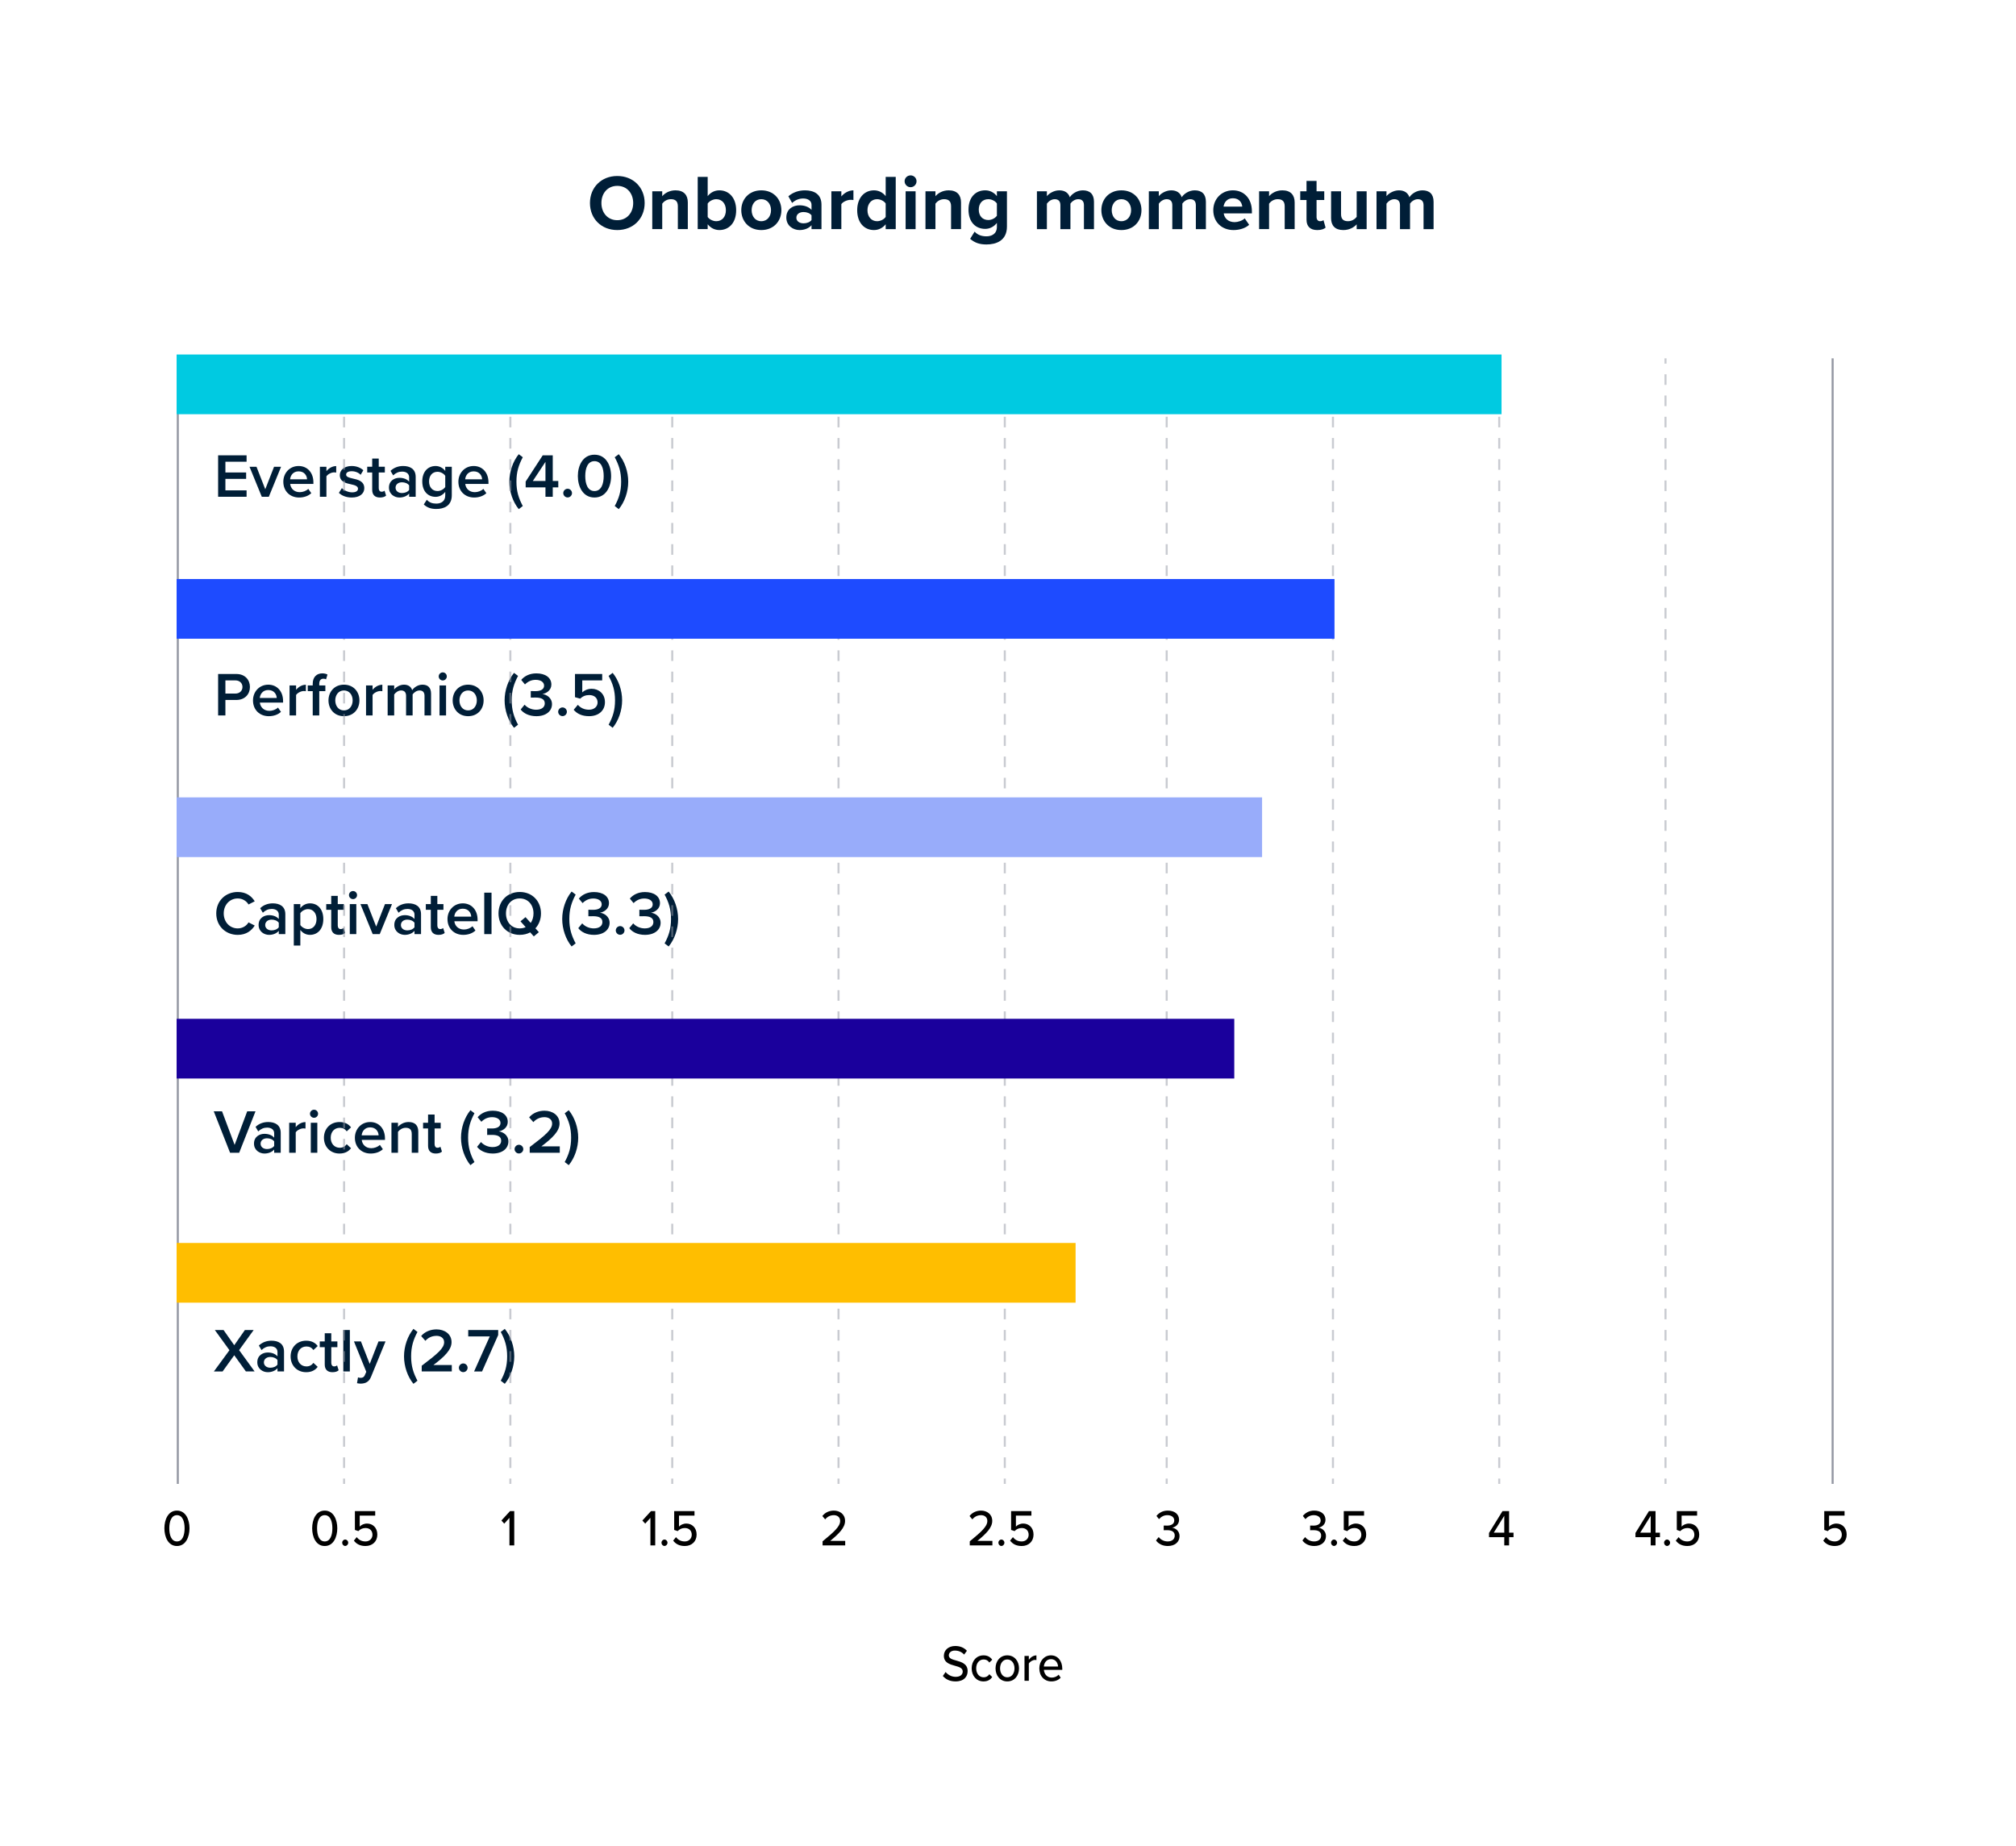 <?xml version="1.0" encoding="UTF-8"?><svg id="Layer_1" xmlns="http://www.w3.org/2000/svg" width="450" height="412.08" xmlns:xlink="http://www.w3.org/1999/xlink" viewBox="0 0 450 412.08"><defs><style>.cls-1,.cls-2,.cls-3{fill:none;}.cls-4{fill:#1e4bff;}.cls-5{fill:#00cae1;}.cls-2,.cls-3{stroke:#9498a3;stroke-miterlimit:10;stroke-width:.459px;}.cls-6{fill:#ffbe00;}.cls-7{fill:#001e37;}.cls-8{fill:#1a009c;}.cls-9{fill:#fff;filter:url(#drop-shadow-1);}.cls-10{opacity:.5;}.cls-11{fill:#98acfa;}.cls-3{stroke-dasharray:2.37 2.37;}</style><filter id="drop-shadow-1" x="0" y="0" width="450" height="412.08" filterUnits="userSpaceOnUse"><feOffset dx="-.252" dy="0"/><feGaussianBlur result="blur" stdDeviation="5.036"/><feFlood flood-color="#000" flood-opacity=".2"/><feComposite in2="blur" operator="in"/><feComposite in="SourceGraphic"/></filter></defs><path class="cls-9" d="M22.866,15.126h404.752c4.101,0,7.431,3.33,7.431,7.431v366.738c0,4.102-3.33,7.432-7.432,7.432H22.866c-4.101,0-7.431-3.33-7.431-7.431V22.557c0-4.102,3.33-7.432,7.432-7.432Z"/><path class="cls-7" d="M48.688,110.877v-9.251h6.353v1.429h-4.727v2.399h4.629v1.429h-4.629v2.566h4.727v1.429h-6.353Z"/><path class="cls-7" d="M58.433,110.877l-2.738-6.699h1.557l1.96,5.021,1.96-5.021h1.57l-2.738,6.699h-1.57Z"/><path class="cls-7" d="M66.648,104.011c2.016,0,3.309,1.54,3.309,3.648v.347h-5.185c.111,1.012.875,1.845,2.141,1.845.653,0,1.432-.264,1.904-.735l.667.957c-.667.638-1.654.971-2.725.971-2.016,0-3.517-1.401-3.517-3.523,0-1.942,1.418-3.509,3.405-3.509ZM64.758,106.979h3.781c-.027-.791-.569-1.775-1.891-1.775-1.251,0-1.82.957-1.891,1.775Z"/><path class="cls-7" d="M71.403,110.877v-6.699h1.46v.985c.5-.638,1.307-1.137,2.182-1.137v1.442c-.125-.028-.277-.042-.458-.042-.612,0-1.433.416-1.724.888v4.563h-1.46Z"/><path class="cls-7" d="M76.31,108.949c.473.485,1.404.943,2.28.943s1.32-.319,1.32-.818c0-.583-.709-.791-1.529-.971-1.153-.25-2.529-.555-2.529-2.053,0-1.096.945-2.039,2.641-2.039,1.14,0,2.002.402,2.613.943l-.611,1.026c-.403-.458-1.154-.804-1.988-.804-.765,0-1.251.277-1.251.749,0,.513.668.694,1.46.874,1.168.25,2.6.583,2.6,2.164,0,1.179-.987,2.081-2.794,2.081-1.141,0-2.183-.361-2.878-1.04l.667-1.054Z"/><path class="cls-7" d="M83.081,109.323v-3.87h-1.112v-1.276h1.112v-1.831h1.459v1.831h1.362v1.276h-1.362v3.509c0,.458.223.791.64.791.278,0,.542-.111.653-.236l.348,1.096c-.264.25-.695.43-1.376.43-1.126,0-1.724-.61-1.724-1.72Z"/><path class="cls-7" d="M91.324,110.877v-.721c-.5.569-1.278.888-2.168.888-1.099,0-2.336-.735-2.336-2.219,0-1.54,1.237-2.178,2.336-2.178.903,0,1.682.291,2.168.86v-.999c0-.777-.64-1.248-1.57-1.248-.751,0-1.404.277-1.988.846l-.598-1.013c.778-.735,1.752-1.082,2.822-1.082,1.487,0,2.794.624,2.794,2.427v4.438h-1.46ZM91.324,108.338c-.334-.458-.959-.693-1.599-.693-.82,0-1.432.471-1.432,1.207,0,.721.611,1.193,1.432,1.193.64,0,1.265-.236,1.599-.693v-1.013Z"/><path class="cls-7" d="M95.272,111.542c.542.624,1.237.86,2.127.86.959,0,1.987-.444,1.987-1.817v-.804c-.514.666-1.278,1.11-2.154,1.11-1.71,0-2.975-1.234-2.975-3.44,0-2.164,1.251-3.44,2.975-3.44.848,0,1.612.388,2.154,1.096v-.929h1.46v6.353c0,2.413-1.793,3.065-3.447,3.065-1.14,0-1.988-.25-2.808-.999l.681-1.054ZM99.386,106.202c-.319-.499-1.042-.902-1.724-.902-1.153,0-1.891.86-1.891,2.15s.737,2.15,1.891,2.15c.682,0,1.404-.402,1.724-.902v-2.497Z"/><path class="cls-7" d="M105.725,104.011c2.016,0,3.309,1.54,3.309,3.648v.347h-5.185c.111,1.012.875,1.845,2.141,1.845.653,0,1.432-.264,1.904-.735l.667.957c-.667.638-1.654.971-2.725.971-2.016,0-3.517-1.401-3.517-3.523,0-1.942,1.418-3.509,3.405-3.509ZM103.835,106.979h3.781c-.027-.791-.569-1.775-1.891-1.775-1.251,0-1.82.957-1.891,1.775Z"/><path class="cls-7" d="M115.791,113.637c-1.307-1.595-2.099-3.898-2.099-6.131s.792-4.522,2.099-6.131l.903.68c-.917,1.72-1.417,3.273-1.417,5.451s.5,3.731,1.417,5.437l-.903.694Z"/><path class="cls-7" d="M121.755,110.877v-2.094h-4.42v-1.304l3.809-5.853h2.238v5.729h1.236v1.428h-1.236v2.094h-1.627ZM121.755,103.082l-2.821,4.272h2.821v-4.272Z"/><path class="cls-7" d="M126.704,109.087c.528,0,.973.444.973.971s-.444.971-.973.971-.974-.444-.974-.971.445-.971.974-.971Z"/><path class="cls-7" d="M132.695,101.487c2.6,0,3.712,2.441,3.712,4.771s-1.112,4.785-3.712,4.785-3.711-2.455-3.711-4.785,1.111-4.771,3.711-4.771ZM132.695,102.929c-1.515,0-2.057,1.567-2.057,3.329s.542,3.343,2.057,3.343,2.058-1.581,2.058-3.343-.542-3.329-2.058-3.329Z"/><path class="cls-7" d="M137.214,102.055l.903-.68c1.32,1.609,2.113,3.898,2.113,6.131s-.793,4.535-2.113,6.131l-.903-.694c.932-1.706,1.432-3.26,1.432-5.437s-.5-3.731-1.432-5.451Z"/><path class="cls-7" d="M48.688,159.683v-9.251h4.072c1.946,0,3.03,1.332,3.03,2.899s-1.098,2.899-3.03,2.899h-2.446v3.454h-1.626ZM52.539,151.861h-2.225v2.94h2.225c.917,0,1.584-.583,1.584-1.47s-.667-1.47-1.584-1.47Z"/><path class="cls-7" d="M59.879,152.818c2.016,0,3.309,1.54,3.309,3.648v.347h-5.185c.111,1.012.875,1.845,2.141,1.845.653,0,1.432-.264,1.904-.735l.667.957c-.667.638-1.654.971-2.725.971-2.016,0-3.517-1.401-3.517-3.523,0-1.942,1.418-3.509,3.405-3.509ZM57.988,155.786h3.781c-.027-.791-.569-1.775-1.891-1.775-1.251,0-1.82.957-1.891,1.775Z"/><path class="cls-7" d="M64.633,159.683v-6.699h1.46v.985c.5-.638,1.307-1.137,2.182-1.137v1.442c-.125-.028-.277-.042-.458-.042-.612,0-1.433.416-1.724.888v4.563h-1.46Z"/><path class="cls-7" d="M71.263,154.26v5.423h-1.459v-5.423h-1.112v-1.276h1.112v-.375c0-1.498.89-2.316,2.127-2.316.458,0,.875.097,1.167.263l-.319,1.068c-.167-.097-.375-.139-.584-.139-.57,0-.932.375-.932,1.124v.375h1.362v1.276h-1.362Z"/><path class="cls-7" d="M73.322,156.327c0-1.914,1.32-3.509,3.447-3.509,2.154,0,3.461,1.595,3.461,3.509,0,1.928-1.307,3.523-3.461,3.523-2.127,0-3.447-1.595-3.447-3.523ZM78.716,156.327c0-1.179-.695-2.219-1.946-2.219-1.237,0-1.933,1.04-1.933,2.219,0,1.193.695,2.233,1.933,2.233,1.251,0,1.946-1.04,1.946-2.233Z"/><path class="cls-7" d="M81.705,159.683v-6.699h1.46v.985c.5-.638,1.307-1.137,2.182-1.137v1.442c-.125-.028-.277-.042-.458-.042-.612,0-1.433.416-1.724.888v4.563h-1.46Z"/><path class="cls-7" d="M94.758,159.683v-4.369c0-.721-.32-1.207-1.099-1.207-.653,0-1.265.458-1.557.888v4.688h-1.46v-4.369c0-.721-.319-1.207-1.111-1.207-.64,0-1.237.458-1.543.902v4.674h-1.46v-6.699h1.46v.915c.277-.416,1.167-1.082,2.182-1.082,1.001,0,1.613.499,1.835,1.234.39-.61,1.279-1.234,2.28-1.234,1.237,0,1.932.666,1.932,2.025v4.841h-1.459Z"/><path class="cls-7" d="M97.927,150.973c0-.499.417-.902.903-.902.501,0,.903.402.903.902s-.402.902-.903.902c-.486,0-.903-.402-.903-.902ZM98.108,159.683v-6.699h1.46v6.699h-1.46Z"/><path class="cls-7" d="M101.042,156.327c0-1.914,1.32-3.509,3.447-3.509,2.154,0,3.461,1.595,3.461,3.509,0,1.928-1.307,3.523-3.461,3.523-2.127,0-3.447-1.595-3.447-3.523ZM106.435,156.327c0-1.179-.695-2.219-1.946-2.219-1.237,0-1.933,1.04-1.933,2.219,0,1.193.695,2.233,1.933,2.233,1.251,0,1.946-1.04,1.946-2.233Z"/><path class="cls-7" d="M114.734,162.444c-1.307-1.595-2.099-3.898-2.099-6.131s.792-4.522,2.099-6.131l.903.68c-.917,1.72-1.417,3.273-1.417,5.451s.5,3.731,1.417,5.437l-.903.694Z"/><path class="cls-7" d="M117.097,157.284c.598.694,1.585,1.124,2.572,1.124,1.223,0,1.932-.555,1.932-1.415,0-.915-.736-1.304-2.057-1.304-.39,0-.932,0-1.07.014v-1.457c.166.014.709.014,1.07.014,1.084,0,1.904-.375,1.904-1.22,0-.86-.834-1.304-1.877-1.304-.945,0-1.724.361-2.391,1.027l-.834-1.013c.709-.832,1.835-1.456,3.378-1.456,2.001,0,3.35.943,3.35,2.497,0,1.235-1.057,1.956-2.016,2.122.903.083,2.155.818,2.155,2.247,0,1.567-1.349,2.691-3.489,2.691-1.654,0-2.878-.666-3.503-1.498l.875-1.068Z"/><path class="cls-7" d="M125.564,157.894c.527,0,.973.444.973.971s-.445.971-.973.971-.974-.444-.974-.971.445-.971.974-.971Z"/><path class="cls-7" d="M128.984,157.311c.625.708,1.459,1.096,2.502,1.096,1.168,0,1.904-.721,1.904-1.623,0-.999-.723-1.651-1.862-1.651-.793,0-1.446.25-2.03.805l-1.153-.333v-5.174h6.074v1.429h-4.448v2.677c.445-.444,1.21-.805,2.1-.805,1.557,0,2.961,1.096,2.961,2.982,0,1.928-1.46,3.135-3.531,3.135-1.599,0-2.696-.541-3.447-1.429l.932-1.11Z"/><path class="cls-7" d="M135.851,150.862l.903-.68c1.32,1.609,2.113,3.898,2.113,6.131s-.793,4.535-2.113,6.131l-.903-.694c.932-1.706,1.432-3.26,1.432-5.437s-.5-3.731-1.432-5.451Z"/><path class="cls-7" d="M48.271,203.871c0-2.843,2.126-4.785,4.795-4.785,1.946,0,3.101.971,3.795,2.081l-1.39.707c-.444-.763-1.334-1.345-2.405-1.345-1.765,0-3.127,1.401-3.127,3.343s1.362,3.343,3.127,3.343c1.071,0,1.961-.569,2.405-1.345l1.39.708c-.709,1.11-1.849,2.081-3.795,2.081-2.669,0-4.795-1.942-4.795-4.785Z"/><path class="cls-7" d="M62.228,208.49v-.721c-.5.569-1.278.888-2.168.888-1.099,0-2.336-.735-2.336-2.219,0-1.54,1.237-2.178,2.336-2.178.903,0,1.682.291,2.168.86v-.999c0-.777-.64-1.248-1.57-1.248-.751,0-1.404.277-1.988.846l-.598-1.012c.778-.735,1.752-1.082,2.822-1.082,1.487,0,2.794.624,2.794,2.427v4.438h-1.46ZM62.228,205.951c-.334-.458-.959-.693-1.599-.693-.82,0-1.432.471-1.432,1.207,0,.721.611,1.193,1.432,1.193.64,0,1.265-.236,1.599-.693v-1.013Z"/><path class="cls-7" d="M67.039,211.042h-1.46v-9.251h1.46v.915c.5-.666,1.278-1.082,2.154-1.082,1.737,0,2.975,1.304,2.975,3.509s-1.237,3.523-2.975,3.523c-.848,0-1.612-.375-2.154-1.096v3.481ZM68.762,202.914c-.682,0-1.404.402-1.724.902v2.649c.319.486,1.042.902,1.724.902,1.153,0,1.89-.929,1.89-2.233,0-1.29-.736-2.219-1.89-2.219Z"/><path class="cls-7" d="M73.933,206.936v-3.87h-1.112v-1.276h1.112v-1.831h1.459v1.831h1.362v1.276h-1.362v3.509c0,.458.223.791.64.791.278,0,.542-.111.653-.236l.348,1.096c-.264.25-.695.43-1.376.43-1.126,0-1.724-.61-1.724-1.72Z"/><path class="cls-7" d="M77.895,199.779c0-.5.417-.902.903-.902.501,0,.903.402.903.902s-.402.902-.903.902c-.486,0-.903-.402-.903-.902ZM78.076,208.49v-6.699h1.46v6.699h-1.46Z"/><path class="cls-7" d="M83.192,208.49l-2.738-6.699h1.557l1.96,5.021,1.96-5.021h1.57l-2.738,6.699h-1.57Z"/><path class="cls-7" d="M92.519,208.49v-.721c-.5.569-1.278.888-2.168.888-1.099,0-2.336-.735-2.336-2.219,0-1.54,1.237-2.178,2.336-2.178.903,0,1.682.291,2.168.86v-.999c0-.777-.64-1.248-1.57-1.248-.751,0-1.404.277-1.988.846l-.598-1.012c.778-.735,1.752-1.082,2.822-1.082,1.487,0,2.794.624,2.794,2.427v4.438h-1.46ZM92.519,205.951c-.334-.458-.959-.693-1.599-.693-.82,0-1.432.471-1.432,1.207,0,.721.611,1.193,1.432,1.193.64,0,1.265-.236,1.599-.693v-1.013Z"/><path class="cls-7" d="M96.162,206.936v-3.87h-1.112v-1.276h1.112v-1.831h1.459v1.831h1.362v1.276h-1.362v3.509c0,.458.223.791.64.791.278,0,.542-.111.653-.236l.348,1.096c-.264.25-.695.43-1.376.43-1.126,0-1.724-.61-1.724-1.72Z"/><path class="cls-7" d="M103.293,201.624c2.016,0,3.309,1.54,3.309,3.648v.347h-5.185c.111,1.012.875,1.845,2.141,1.845.653,0,1.432-.264,1.904-.735l.667.957c-.667.638-1.654.971-2.725.971-2.016,0-3.517-1.401-3.517-3.523,0-1.942,1.418-3.509,3.405-3.509ZM101.402,204.592h3.781c-.027-.791-.569-1.775-1.891-1.775-1.251,0-1.82.957-1.891,1.775Z"/><path class="cls-7" d="M108.09,208.49v-9.251h1.626v9.251h-1.626Z"/><path class="cls-7" d="M119.516,207.2l.764.86-1.126.943-.806-.902c-.667.361-1.46.555-2.335.555-2.78,0-4.74-2.025-4.74-4.785s1.96-4.785,4.74-4.785,4.739,2.025,4.739,4.785c0,1.332-.458,2.483-1.236,3.329ZM117.334,206.936l-1.154-1.304,1.126-.929,1.154,1.29c.403-.569.625-1.304.625-2.122,0-1.914-1.209-3.343-3.071-3.343-1.877,0-3.072,1.428-3.072,3.343,0,1.9,1.195,3.343,3.072,3.343.486,0,.931-.097,1.32-.277Z"/><path class="cls-7" d="M127.593,211.25c-1.307-1.595-2.099-3.898-2.099-6.131s.792-4.522,2.099-6.131l.903.68c-.917,1.72-1.417,3.273-1.417,5.451s.5,3.731,1.417,5.437l-.903.694Z"/><path class="cls-7" d="M129.957,206.09c.598.694,1.585,1.124,2.572,1.124,1.223,0,1.932-.555,1.932-1.415,0-.915-.736-1.304-2.057-1.304-.39,0-.932,0-1.07.014v-1.456c.166.014.709.014,1.07.014,1.084,0,1.904-.375,1.904-1.22,0-.86-.834-1.304-1.877-1.304-.945,0-1.724.361-2.391,1.027l-.834-1.013c.709-.832,1.835-1.456,3.378-1.456,2.001,0,3.35.943,3.35,2.497,0,1.234-1.057,1.956-2.016,2.122.903.083,2.155.818,2.155,2.247,0,1.567-1.349,2.691-3.489,2.691-1.654,0-2.878-.666-3.503-1.498l.875-1.068Z"/><path class="cls-7" d="M138.424,206.7c.527,0,.973.444.973.971s-.445.971-.973.971-.974-.444-.974-.971.445-.971.974-.971Z"/><path class="cls-7" d="M141.341,206.09c.598.694,1.585,1.124,2.572,1.124,1.223,0,1.932-.555,1.932-1.415,0-.915-.736-1.304-2.057-1.304-.39,0-.932,0-1.07.014v-1.456c.166.014.709.014,1.07.014,1.084,0,1.904-.375,1.904-1.22,0-.86-.834-1.304-1.877-1.304-.945,0-1.724.361-2.391,1.027l-.834-1.013c.709-.832,1.835-1.456,3.378-1.456,2.001,0,3.35.943,3.35,2.497,0,1.234-1.057,1.956-2.016,2.122.903.083,2.155.818,2.155,2.247,0,1.567-1.349,2.691-3.489,2.691-1.654,0-2.878-.666-3.503-1.498l.875-1.068Z"/><path class="cls-7" d="M148.348,199.668l.903-.68c1.32,1.609,2.113,3.898,2.113,6.131s-.793,4.535-2.113,6.131l-.903-.694c.932-1.706,1.432-3.26,1.432-5.437s-.5-3.731-1.432-5.451Z"/><path class="cls-7" d="M51.357,257.296l-3.643-9.251h1.849l2.809,7.49,2.808-7.49h1.849l-3.642,9.251h-2.029Z"/><path class="cls-7" d="M61.199,257.296v-.721c-.5.569-1.278.888-2.168.888-1.099,0-2.336-.735-2.336-2.219,0-1.54,1.237-2.178,2.336-2.178.903,0,1.682.292,2.168.86v-.999c0-.777-.64-1.249-1.57-1.249-.751,0-1.404.278-1.988.846l-.598-1.012c.778-.735,1.752-1.082,2.822-1.082,1.487,0,2.794.624,2.794,2.427v4.438h-1.46ZM61.199,254.758c-.334-.458-.959-.694-1.599-.694-.82,0-1.432.472-1.432,1.207,0,.721.611,1.193,1.432,1.193.64,0,1.265-.236,1.599-.694v-1.012Z"/><path class="cls-7" d="M64.55,257.296v-6.699h1.46v.985c.5-.638,1.307-1.138,2.182-1.138v1.443c-.125-.028-.277-.042-.458-.042-.612,0-1.433.417-1.724.888v4.563h-1.46Z"/><path class="cls-7" d="M69.193,248.586c0-.5.417-.902.903-.902.501,0,.903.402.903.902s-.402.901-.903.901c-.486,0-.903-.402-.903-.901ZM69.374,257.296v-6.699h1.46v6.699h-1.46Z"/><path class="cls-7" d="M75.783,250.431c1.307,0,2.099.555,2.571,1.193l-.959.888c-.376-.527-.89-.791-1.543-.791-1.224,0-2.03.915-2.03,2.219s.807,2.233,2.03,2.233c.653,0,1.167-.277,1.543-.791l.959.888c-.473.638-1.265,1.193-2.571,1.193-2.044,0-3.476-1.484-3.476-3.523,0-2.025,1.432-3.509,3.476-3.509Z"/><path class="cls-7" d="M82.622,250.431c2.016,0,3.309,1.54,3.309,3.648v.347h-5.185c.111,1.013.875,1.845,2.141,1.845.653,0,1.432-.264,1.904-.735l.667.957c-.667.638-1.654.971-2.725.971-2.016,0-3.517-1.401-3.517-3.523,0-1.942,1.418-3.509,3.405-3.509ZM80.731,253.399h3.781c-.027-.791-.569-1.775-1.891-1.775-1.251,0-1.82.957-1.891,1.775Z"/><path class="cls-7" d="M91.908,257.296v-4.189c0-1.04-.528-1.387-1.348-1.387-.751,0-1.391.444-1.724.901v4.674h-1.46v-6.699h1.46v.916c.444-.527,1.307-1.082,2.362-1.082,1.446,0,2.169.777,2.169,2.15v4.716h-1.46Z"/><path class="cls-7" d="M95.55,255.743v-3.87h-1.112v-1.276h1.112v-1.831h1.459v1.831h1.362v1.276h-1.362v3.509c0,.458.223.791.64.791.278,0,.542-.111.653-.236l.348,1.096c-.264.25-.695.43-1.376.43-1.126,0-1.724-.61-1.724-1.72Z"/><path class="cls-7" d="M105.003,260.057c-1.307-1.595-2.099-3.897-2.099-6.131s.792-4.521,2.099-6.13l.903.68c-.917,1.72-1.417,3.273-1.417,5.451s.5,3.731,1.417,5.438l-.903.693Z"/><path class="cls-7" d="M107.366,254.897c.598.693,1.585,1.124,2.572,1.124,1.223,0,1.932-.555,1.932-1.415,0-.916-.736-1.304-2.057-1.304-.39,0-.932,0-1.07.014v-1.456c.166.014.709.014,1.07.014,1.084,0,1.904-.375,1.904-1.221,0-.86-.834-1.304-1.877-1.304-.945,0-1.724.361-2.391,1.026l-.834-1.012c.709-.833,1.835-1.457,3.378-1.457,2.001,0,3.35.943,3.35,2.497,0,1.234-1.057,1.956-2.016,2.122.903.083,2.155.818,2.155,2.247,0,1.567-1.349,2.691-3.489,2.691-1.654,0-2.878-.666-3.503-1.498l.875-1.068Z"/><path class="cls-7" d="M115.833,255.507c.528,0,.973.444.973.971s-.444.971-.973.971-.974-.444-.974-.971.445-.971.974-.971Z"/><path class="cls-7" d="M118.238,257.296v-1.276c3.6-2.719,5.004-3.925,5.004-5.257,0-.971-.834-1.415-1.682-1.415-1.085,0-1.919.444-2.502,1.11l-.945-1.068c.819-.984,2.126-1.484,3.419-1.484,1.794,0,3.364,1.013,3.364,2.857,0,1.706-1.57,3.231-4.059,5.104h4.114v1.429h-6.714Z"/><path class="cls-7" d="M126.05,248.475l.903-.68c1.32,1.609,2.113,3.897,2.113,6.13s-.793,4.536-2.113,6.131l-.903-.693c.932-1.706,1.432-3.26,1.432-5.438s-.5-3.731-1.432-5.451Z"/><path class="cls-7" d="M54.887,306.103l-2.6-3.62-2.599,3.62h-1.946l3.475-4.744-3.267-4.508h1.946l2.391,3.398,2.377-3.398h1.96l-3.252,4.494,3.461,4.757h-1.946Z"/><path class="cls-7" d="M61.936,306.103v-.721c-.5.569-1.278.888-2.168.888-1.099,0-2.336-.735-2.336-2.219,0-1.54,1.237-2.178,2.336-2.178.903,0,1.682.292,2.168.86v-.999c0-.777-.64-1.249-1.57-1.249-.751,0-1.404.278-1.988.846l-.598-1.012c.778-.735,1.752-1.082,2.822-1.082,1.487,0,2.794.624,2.794,2.427v4.438h-1.46ZM61.936,303.564c-.334-.458-.959-.694-1.599-.694-.82,0-1.432.472-1.432,1.207,0,.721.611,1.193,1.432,1.193.64,0,1.265-.236,1.599-.694v-1.012Z"/><path class="cls-7" d="M68.345,299.237c1.307,0,2.099.555,2.571,1.193l-.959.888c-.376-.527-.89-.791-1.543-.791-1.224,0-2.03.916-2.03,2.219s.807,2.233,2.03,2.233c.653,0,1.167-.277,1.543-.791l.959.888c-.473.638-1.265,1.193-2.571,1.193-2.044,0-3.476-1.484-3.476-3.523,0-2.025,1.432-3.509,3.476-3.509Z"/><path class="cls-7" d="M72.488,304.549v-3.87h-1.112v-1.276h1.112v-1.831h1.459v1.831h1.362v1.276h-1.362v3.509c0,.458.223.791.64.791.278,0,.542-.111.653-.236l.348,1.096c-.264.25-.695.43-1.376.43-1.126,0-1.724-.61-1.724-1.72Z"/><path class="cls-7" d="M76.631,306.103v-9.251h1.46v9.251h-1.46Z"/><path class="cls-7" d="M79.911,307.42c.152.069.389.111.556.111.459,0,.765-.139.959-.583l.334-.763-2.752-6.782h1.557l1.96,5.021,1.96-5.021h1.57l-3.238,7.906c-.459,1.138-1.266,1.498-2.308,1.512-.209,0-.611-.042-.82-.097l.223-1.304Z"/><path class="cls-7" d="M92.283,308.863c-1.307-1.595-2.099-3.897-2.099-6.131s.792-4.521,2.099-6.13l.903.68c-.917,1.72-1.417,3.273-1.417,5.451s.5,3.731,1.417,5.438l-.903.693Z"/><path class="cls-7" d="M94.133,306.103v-1.276c3.6-2.719,5.004-3.925,5.004-5.257,0-.971-.834-1.415-1.682-1.415-1.085,0-1.919.444-2.502,1.11l-.945-1.068c.819-.984,2.126-1.484,3.419-1.484,1.794,0,3.364,1.013,3.364,2.857,0,1.706-1.57,3.231-4.059,5.104h4.114v1.429h-6.714Z"/><path class="cls-7" d="M103.405,304.313c.528,0,.973.444.973.971s-.444.971-.973.971-.974-.444-.974-.971.445-.971.974-.971Z"/><path class="cls-7" d="M105.823,306.103l3.503-7.823h-4.81v-1.429h6.687v1.124l-3.601,8.128h-1.779Z"/><path class="cls-7" d="M111.774,297.281l.903-.68c1.32,1.609,2.113,3.897,2.113,6.13s-.793,4.536-2.113,6.131l-.903-.693c.932-1.706,1.432-3.26,1.432-5.438s-.5-3.731-1.432-5.451Z"/><g class="cls-10"><line class="cls-2" x1="371.765" y1="79.978" x2="371.765" y2="81.167"/><line class="cls-3" x1="371.765" y1="83.537" x2="371.765" y2="328.824"/><line class="cls-2" x1="371.765" y1="330.009" x2="371.765" y2="331.199"/><line class="cls-2" x1="334.651" y1="79.978" x2="334.651" y2="81.167"/><line class="cls-3" x1="334.651" y1="83.537" x2="334.651" y2="328.824"/><line class="cls-2" x1="334.651" y1="330.009" x2="334.651" y2="331.199"/><line class="cls-2" x1="297.536" y1="79.978" x2="297.536" y2="81.167"/><line class="cls-3" x1="297.536" y1="83.537" x2="297.536" y2="328.824"/><line class="cls-2" x1="297.536" y1="330.009" x2="297.536" y2="331.199"/><line class="cls-2" x1="260.422" y1="79.978" x2="260.422" y2="81.167"/><line class="cls-3" x1="260.422" y1="83.537" x2="260.422" y2="328.824"/><line class="cls-2" x1="260.422" y1="330.009" x2="260.422" y2="331.199"/><line class="cls-2" x1="224.284" y1="79.978" x2="224.284" y2="81.167"/><line class="cls-3" x1="224.284" y1="83.537" x2="224.284" y2="328.824"/><line class="cls-2" x1="224.284" y1="330.009" x2="224.284" y2="331.199"/><line class="cls-2" x1="187.169" y1="79.978" x2="187.169" y2="81.167"/><line class="cls-3" x1="187.169" y1="83.537" x2="187.169" y2="328.824"/><line class="cls-2" x1="187.169" y1="330.009" x2="187.169" y2="331.199"/><line class="cls-2" x1="150.055" y1="79.978" x2="150.055" y2="81.167"/><line class="cls-3" x1="150.055" y1="83.537" x2="150.055" y2="328.824"/><line class="cls-2" x1="150.055" y1="330.009" x2="150.055" y2="331.199"/><line class="cls-2" x1="113.917" y1="79.978" x2="113.917" y2="81.167"/><line class="cls-3" x1="113.917" y1="83.537" x2="113.917" y2="328.824"/><line class="cls-2" x1="113.917" y1="330.009" x2="113.917" y2="331.199"/><line class="cls-2" x1="76.802" y1="79.978" x2="76.802" y2="81.167"/><line class="cls-3" x1="76.802" y1="83.537" x2="76.802" y2="328.824"/><line class="cls-2" x1="76.802" y1="330.009" x2="76.802" y2="331.199"/></g><line class="cls-2" x1="39.688" y1="331.199" x2="39.688" y2="79.978"/><path d="M39.498,337.159c1.987,0,2.804,2.054,2.804,3.947s-.816,3.958-2.804,3.958-2.804-2.065-2.804-3.958.816-3.947,2.804-3.947ZM39.498,338.18c-1.268,0-1.708,1.434-1.708,2.926s.44,2.938,1.708,2.938,1.708-1.446,1.708-2.938-.44-2.926-1.708-2.926Z"/><path d="M72.484,337.159c1.987,0,2.804,2.054,2.804,3.947s-.816,3.958-2.804,3.958-2.804-2.065-2.804-3.958.816-3.947,2.804-3.947ZM72.484,338.18c-1.268,0-1.708,1.434-1.708,2.926s.44,2.938,1.708,2.938,1.708-1.446,1.708-2.938-.44-2.926-1.708-2.926Z"/><path d="M77.048,343.619c.365,0,.677.321.677.711s-.312.723-.677.723-.666-.333-.666-.723.301-.711.666-.711Z"/><path d="M79.626,343.08c.473.619,1.117.964,1.955.964.935,0,1.558-.654,1.558-1.492,0-.918-.612-1.503-1.536-1.503-.623,0-1.139.207-1.611.688l-.773-.264v-4.2h4.533v1.01h-3.459v2.444c.344-.367.945-.677,1.644-.677,1.203,0,2.288.883,2.288,2.455s-1.117,2.559-2.632,2.559c-1.225,0-2.041-.459-2.6-1.205l.634-.78Z"/><path d="M113.716,344.927v-6.15l-1.16,1.296-.634-.7,1.923-2.1h.945v7.654h-1.074Z"/><path d="M145.182,344.927v-6.15l-1.16,1.296-.634-.7,1.923-2.1h.945v7.654h-1.074Z"/><path d="M148.318,343.619c.365,0,.677.321.677.711s-.312.723-.677.723-.666-.333-.666-.723.301-.711.666-.711Z"/><path d="M150.895,343.08c.473.619,1.117.964,1.955.964.935,0,1.558-.654,1.558-1.492,0-.918-.612-1.503-1.536-1.503-.623,0-1.139.207-1.611.688l-.773-.264v-4.2h4.533v1.01h-3.459v2.444c.344-.367.945-.677,1.644-.677,1.203,0,2.288.883,2.288,2.455s-1.117,2.559-2.632,2.559c-1.225,0-2.041-.459-2.6-1.205l.634-.78Z"/><path d="M183.612,344.927v-.907c2.686-2.203,3.921-3.351,3.921-4.555,0-.895-.698-1.285-1.396-1.285-.849,0-1.504.378-1.944.941l-.634-.746c.591-.792,1.568-1.216,2.567-1.216,1.289,0,2.503.78,2.503,2.306,0,1.492-1.343,2.834-3.309,4.452h3.341v1.01h-5.049Z"/><path d="M211.071,373.185c.483.574,1.257,1.079,2.256,1.079,1.16,0,1.568-.631,1.568-1.182,0-.803-.816-1.033-1.729-1.285-1.149-.321-2.481-.677-2.481-2.238,0-1.262,1.042-2.18,2.535-2.18,1.106,0,1.977.378,2.61,1.067l-.623.849c-.548-.62-1.3-.895-2.073-.895-.795,0-1.343.436-1.343,1.079,0,.688.773.906,1.665,1.147,1.171.333,2.535.723,2.535,2.353,0,1.193-.773,2.306-2.707,2.306-1.278,0-2.213-.494-2.825-1.216l.612-.884Z"/><path d="M219.534,369.467c.978,0,1.568.437,1.944.976l-.645.631c-.312-.47-.73-.688-1.257-.688-1.021,0-1.676.838-1.676,1.985s.655,1.997,1.676,1.997c.526,0,.945-.229,1.257-.688l.645.631c-.376.539-.967.975-1.944.975-1.568,0-2.643-1.25-2.643-2.915s1.074-2.903,2.643-2.903Z"/><path d="M222.218,372.37c0-1.595,1.01-2.903,2.621-2.903,1.622,0,2.621,1.309,2.621,2.903,0,1.606-.999,2.915-2.621,2.915-1.611,0-2.621-1.308-2.621-2.915ZM226.451,372.37c0-1.044-.569-1.985-1.611-1.985-1.031,0-1.611.941-1.611,1.985,0,1.056.58,1.997,1.611,1.997,1.042,0,1.611-.941,1.611-1.997Z"/><path d="M228.683,375.147v-5.542h.967v.85c.397-.551,1.01-.976,1.697-.976v1.044c-.097-.022-.204-.034-.333-.034-.483,0-1.139.39-1.364.803v3.855h-.967Z"/><path d="M234.591,369.467c1.558,0,2.524,1.297,2.524,2.995v.252h-4.104c.075.941.72,1.721,1.762,1.721.548,0,1.149-.229,1.536-.654l.451.677c-.516.54-1.246.826-2.084.826-1.547,0-2.686-1.17-2.686-2.915,0-1.606,1.085-2.903,2.6-2.903ZM233.002,371.969h3.169c-.021-.734-.483-1.652-1.579-1.652-1.042,0-1.536.895-1.59,1.652Z"/><path d="M216.466,344.927v-.907c2.686-2.203,3.921-3.351,3.921-4.555,0-.895-.698-1.285-1.396-1.285-.849,0-1.504.378-1.944.941l-.634-.746c.591-.792,1.568-1.216,2.567-1.216,1.289,0,2.503.78,2.503,2.306,0,1.492-1.343,2.834-3.309,4.452h3.341v1.01h-5.049Z"/><path d="M223.521,343.619c.365,0,.677.321.677.711s-.312.723-.677.723-.666-.333-.666-.723.301-.711.666-.711Z"/><path d="M226.099,343.08c.473.619,1.117.964,1.955.964.935,0,1.558-.654,1.558-1.492,0-.918-.612-1.503-1.536-1.503-.623,0-1.139.207-1.611.688l-.773-.264v-4.2h4.533v1.01h-3.459v2.444c.344-.367.945-.677,1.644-.677,1.203,0,2.288.883,2.288,2.455s-1.117,2.559-2.632,2.559c-1.225,0-2.041-.459-2.6-1.205l.634-.78Z"/><path d="M258.64,343.068c.451.585,1.192.976,1.998.976.988,0,1.579-.505,1.579-1.309,0-.849-.645-1.205-1.687-1.205-.29,0-.666,0-.773.011v-1.044c.118.012.494.012.773.012.87,0,1.579-.345,1.579-1.136,0-.78-.688-1.193-1.536-1.193-.752,0-1.343.31-1.869.883l-.569-.711c.537-.677,1.386-1.193,2.535-1.193,1.461,0,2.514.769,2.514,2.054,0,1.067-.849,1.629-1.558,1.767.677.069,1.665.666,1.665,1.871,0,1.285-.999,2.214-2.621,2.214-1.246,0-2.17-.562-2.632-1.25l.602-.746Z"/><path d="M291.322,343.068c.451.585,1.192.976,1.998.976.988,0,1.579-.505,1.579-1.309,0-.849-.645-1.205-1.687-1.205-.29,0-.666,0-.773.011v-1.044c.118.012.494.012.773.012.87,0,1.579-.345,1.579-1.136,0-.78-.688-1.193-1.536-1.193-.752,0-1.343.31-1.869.883l-.569-.711c.537-.677,1.386-1.193,2.535-1.193,1.461,0,2.514.769,2.514,2.054,0,1.067-.849,1.629-1.558,1.767.677.069,1.665.666,1.665,1.871,0,1.285-.999,2.214-2.621,2.214-1.246,0-2.17-.562-2.632-1.25l.602-.746Z"/><path d="M297.776,343.619c.365,0,.677.321.677.711s-.312.723-.677.723-.666-.333-.666-.723.301-.711.666-.711Z"/><path d="M300.354,343.08c.473.619,1.117.964,1.955.964.935,0,1.558-.654,1.558-1.492,0-.918-.612-1.503-1.536-1.503-.623,0-1.139.207-1.611.688l-.773-.264v-4.2h4.533v1.01h-3.459v2.444c.344-.367.945-.677,1.644-.677,1.203,0,2.288.883,2.288,2.455s-1.117,2.559-2.632,2.559c-1.225,0-2.041-.459-2.6-1.205l.634-.78Z"/><path d="M335.775,344.927v-1.836h-3.405v-.941l3.008-4.877h1.472v4.808h.988v1.01h-.988v1.836h-1.074ZM335.775,338.318l-2.342,3.764h2.342v-3.764Z"/><path d="M368.463,344.927v-1.836h-3.405v-.941l3.008-4.877h1.472v4.808h.988v1.01h-.988v1.836h-1.074ZM368.463,338.318l-2.342,3.764h2.342v-3.764Z"/><path d="M372.113,343.619c.365,0,.677.321.677.711s-.312.723-.677.723-.666-.333-.666-.723.301-.711.666-.711Z"/><path d="M374.691,343.08c.473.619,1.117.964,1.955.964.935,0,1.558-.654,1.558-1.492,0-.918-.612-1.503-1.536-1.503-.623,0-1.139.207-1.611.688l-.773-.264v-4.2h4.533v1.01h-3.459v2.444c.344-.367.945-.677,1.644-.677,1.203,0,2.288.883,2.288,2.455s-1.117,2.559-2.632,2.559c-1.225,0-2.041-.459-2.6-1.205l.634-.78Z"/><path d="M407.605,343.08c.473.619,1.117.964,1.955.964.935,0,1.558-.654,1.558-1.492,0-.918-.612-1.503-1.536-1.503-.623,0-1.139.207-1.611.688l-.773-.264v-4.2h4.533v1.01h-3.459v2.444c.344-.367.945-.677,1.644-.677,1.203,0,2.288.883,2.288,2.455s-1.117,2.559-2.632,2.559c-1.225,0-2.041-.459-2.6-1.205l.634-.78Z"/><line class="cls-2" x1="409.068" y1="79.978" x2="409.068" y2="331.199"/><path class="cls-5" d="M335.165,92.451H39.423v-13.328h295.742v13.328Z"/><path class="cls-4" d="M297.88,142.562H39.423v-13.328h258.456v13.328Z"/><path class="cls-11" d="M281.714,191.297H39.423v-13.328h242.291v13.328Z"/><path class="cls-8" d="M275.508,240.719H39.423v-13.328h236.085v13.328Z"/><path class="cls-6" d="M240.088,290.753H39.423v-13.328h200.665v13.328Z"/><rect class="cls-1" x="32.965" y="36.569" width="386.238" height="23.521"/><path class="cls-7" d="M131.686,45.315c0-3.515,2.575-6.033,6.096-6.033,3.538,0,6.113,2.518,6.113,6.033s-2.575,6.033-6.113,6.033-6.096-2.518-6.096-6.033ZM141.338,45.315c0-2.186-1.401-3.83-3.556-3.83s-3.538,1.644-3.538,3.83c0,2.168,1.384,3.83,3.538,3.83s3.556-1.661,3.556-3.83Z"/><path class="cls-7" d="M151.307,51.138v-5.106c0-1.172-.613-1.574-1.56-1.574-.876,0-1.559.49-1.927.997v5.683h-2.225v-8.446h2.225v1.102c.543-.647,1.577-1.312,2.961-1.312,1.856,0,2.75,1.049,2.75,2.693v5.963h-2.225Z"/><path class="cls-7" d="M155.74,51.138v-11.664h2.225v4.302c.666-.857,1.611-1.294,2.61-1.294,2.154,0,3.748,1.679,3.748,4.441,0,2.815-1.611,4.424-3.748,4.424-1.017,0-1.944-.455-2.61-1.294v1.084h-2.225ZM159.874,49.372c1.297,0,2.155-.979,2.155-2.448s-.858-2.466-2.155-2.466c-.718,0-1.541.42-1.909.979v2.99c.368.542,1.191.944,1.909.944Z"/><path class="cls-7" d="M165.464,46.906c0-2.396,1.682-4.424,4.467-4.424,2.803,0,4.484,2.028,4.484,4.424,0,2.413-1.682,4.442-4.484,4.442-2.785,0-4.467-2.029-4.467-4.442ZM172.102,46.906c0-1.312-.788-2.448-2.172-2.448s-2.154,1.137-2.154,2.448c0,1.329.771,2.466,2.154,2.466s2.172-1.137,2.172-2.466Z"/><path class="cls-7" d="M181.142,51.138v-.874c-.578.682-1.576,1.084-2.68,1.084-1.35,0-2.943-.909-2.943-2.798,0-1.976,1.594-2.728,2.943-2.728,1.121,0,2.119.367,2.68,1.032v-1.137c0-.857-.735-1.416-1.856-1.416-.911,0-1.752.332-2.471.997l-.841-1.486c1.034-.909,2.365-1.329,3.696-1.329,1.927,0,3.696.769,3.696,3.2v5.456h-2.225ZM181.142,49.11v-1.049c-.368-.49-1.068-.734-1.787-.734-.876,0-1.594.455-1.594,1.276,0,.787.718,1.242,1.594,1.242.719,0,1.419-.245,1.787-.734Z"/><path class="cls-7" d="M185.575,51.138v-8.446h2.225v1.154c.596-.752,1.646-1.364,2.698-1.364v2.168c-.158-.035-.368-.052-.613-.052-.736,0-1.717.42-2.085.962v5.578h-2.225Z"/><path class="cls-7" d="M197.697,51.138v-1.084c-.665.839-1.594,1.294-2.609,1.294-2.138,0-3.749-1.609-3.749-4.424,0-2.763,1.594-4.441,3.749-4.441.998,0,1.944.437,2.609,1.294v-4.302h2.242v11.664h-2.242ZM197.697,48.41v-2.99c-.367-.56-1.174-.962-1.927-.962-1.261,0-2.137.997-2.137,2.466,0,1.451.876,2.448,2.137,2.448.753,0,1.56-.402,1.927-.962Z"/><path class="cls-7" d="M201.921,40.454c0-.734.613-1.312,1.331-1.312.736,0,1.331.577,1.331,1.312s-.595,1.329-1.331,1.329c-.718,0-1.331-.595-1.331-1.329ZM202.148,51.138v-8.446h2.225v8.446h-2.225Z"/><path class="cls-7" d="M212.292,51.138v-5.106c0-1.172-.613-1.574-1.56-1.574-.876,0-1.559.49-1.927.997v5.683h-2.225v-8.446h2.225v1.102c.543-.647,1.577-1.312,2.961-1.312,1.856,0,2.75,1.049,2.75,2.693v5.963h-2.225Z"/><path class="cls-7" d="M216.55,53.307l.998-1.609c.684.752,1.577,1.049,2.646,1.049s2.329-.472,2.329-2.134v-.857c-.665.839-1.576,1.329-2.609,1.329-2.12,0-3.731-1.486-3.731-4.302,0-2.763,1.594-4.302,3.731-4.302,1.016,0,1.927.437,2.609,1.294v-1.084h2.242v7.869c0,3.218-2.487,4.004-4.571,4.004-1.454,0-2.575-.332-3.644-1.259ZM222.522,48.148v-2.728c-.367-.56-1.173-.962-1.909-.962-1.261,0-2.137.874-2.137,2.326s.876,2.326,2.137,2.326c.736,0,1.542-.42,1.909-.962Z"/><path class="cls-7" d="M241.95,51.138v-5.333c0-.787-.351-1.346-1.262-1.346-.788,0-1.437.525-1.752.979v5.701h-2.242v-5.333c0-.787-.35-1.346-1.261-1.346-.771,0-1.419.525-1.752.997v5.683h-2.225v-8.446h2.225v1.102c.351-.507,1.472-1.312,2.768-1.312,1.244,0,2.032.577,2.348,1.539.49-.77,1.611-1.539,2.908-1.539,1.559,0,2.487.822,2.487,2.553v6.103h-2.242Z"/><path class="cls-7" d="M245.84,46.906c0-2.396,1.682-4.424,4.467-4.424,2.803,0,4.484,2.028,4.484,4.424,0,2.413-1.682,4.442-4.484,4.442-2.785,0-4.467-2.029-4.467-4.442ZM252.478,46.906c0-1.312-.788-2.448-2.172-2.448s-2.154,1.137-2.154,2.448c0,1.329.771,2.466,2.154,2.466s2.172-1.137,2.172-2.466Z"/><path class="cls-7" d="M266.931,51.138v-5.333c0-.787-.351-1.346-1.262-1.346-.788,0-1.437.525-1.752.979v5.701h-2.242v-5.333c0-.787-.35-1.346-1.261-1.346-.771,0-1.419.525-1.752.997v5.683h-2.225v-8.446h2.225v1.102c.351-.507,1.472-1.312,2.768-1.312,1.244,0,2.032.577,2.348,1.539.49-.77,1.611-1.539,2.907-1.539,1.56,0,2.488.822,2.488,2.553v6.103h-2.242Z"/><path class="cls-7" d="M270.821,46.906c0-2.448,1.805-4.424,4.379-4.424,2.522,0,4.239,1.888,4.239,4.651v.49h-6.288c.14,1.067.998,1.958,2.435,1.958.718,0,1.717-.315,2.26-.839l.98,1.434c-.841.769-2.172,1.172-3.485,1.172-2.575,0-4.52-1.731-4.52-4.442ZM275.2,44.249c-1.384,0-1.979,1.032-2.084,1.871h4.169c-.053-.804-.613-1.871-2.085-1.871Z"/><path class="cls-7" d="M286.762,51.138v-5.106c0-1.172-.613-1.574-1.56-1.574-.876,0-1.559.49-1.927.997v5.683h-2.225v-8.446h2.225v1.102c.543-.647,1.577-1.312,2.961-1.312,1.856,0,2.75,1.049,2.75,2.693v5.963h-2.225Z"/><path class="cls-7" d="M291.633,49.04v-4.406h-1.4v-1.941h1.4v-2.308h2.242v2.308h1.717v1.941h-1.717v3.812c0,.524.281.927.771.927.333,0,.647-.123.771-.245l.473,1.679c-.333.297-.928.542-1.856.542-1.559,0-2.4-.804-2.4-2.308Z"/><path class="cls-7" d="M302.828,51.138v-1.067c-.578.647-1.595,1.277-2.979,1.277-1.856,0-2.732-1.014-2.732-2.658v-5.998h2.225v5.124c0,1.172.613,1.556,1.56,1.556.858,0,1.541-.472,1.927-.962v-5.718h2.225v8.446h-2.225Z"/><path class="cls-7" d="M317.754,51.138v-5.333c0-.787-.351-1.346-1.262-1.346-.788,0-1.437.525-1.752.979v5.701h-2.242v-5.333c0-.787-.35-1.346-1.261-1.346-.771,0-1.419.525-1.752.997v5.683h-2.225v-8.446h2.225v1.102c.351-.507,1.472-1.312,2.768-1.312,1.244,0,2.032.577,2.348,1.539.49-.77,1.611-1.539,2.907-1.539,1.56,0,2.488.822,2.488,2.553v6.103h-2.242Z"/></svg>